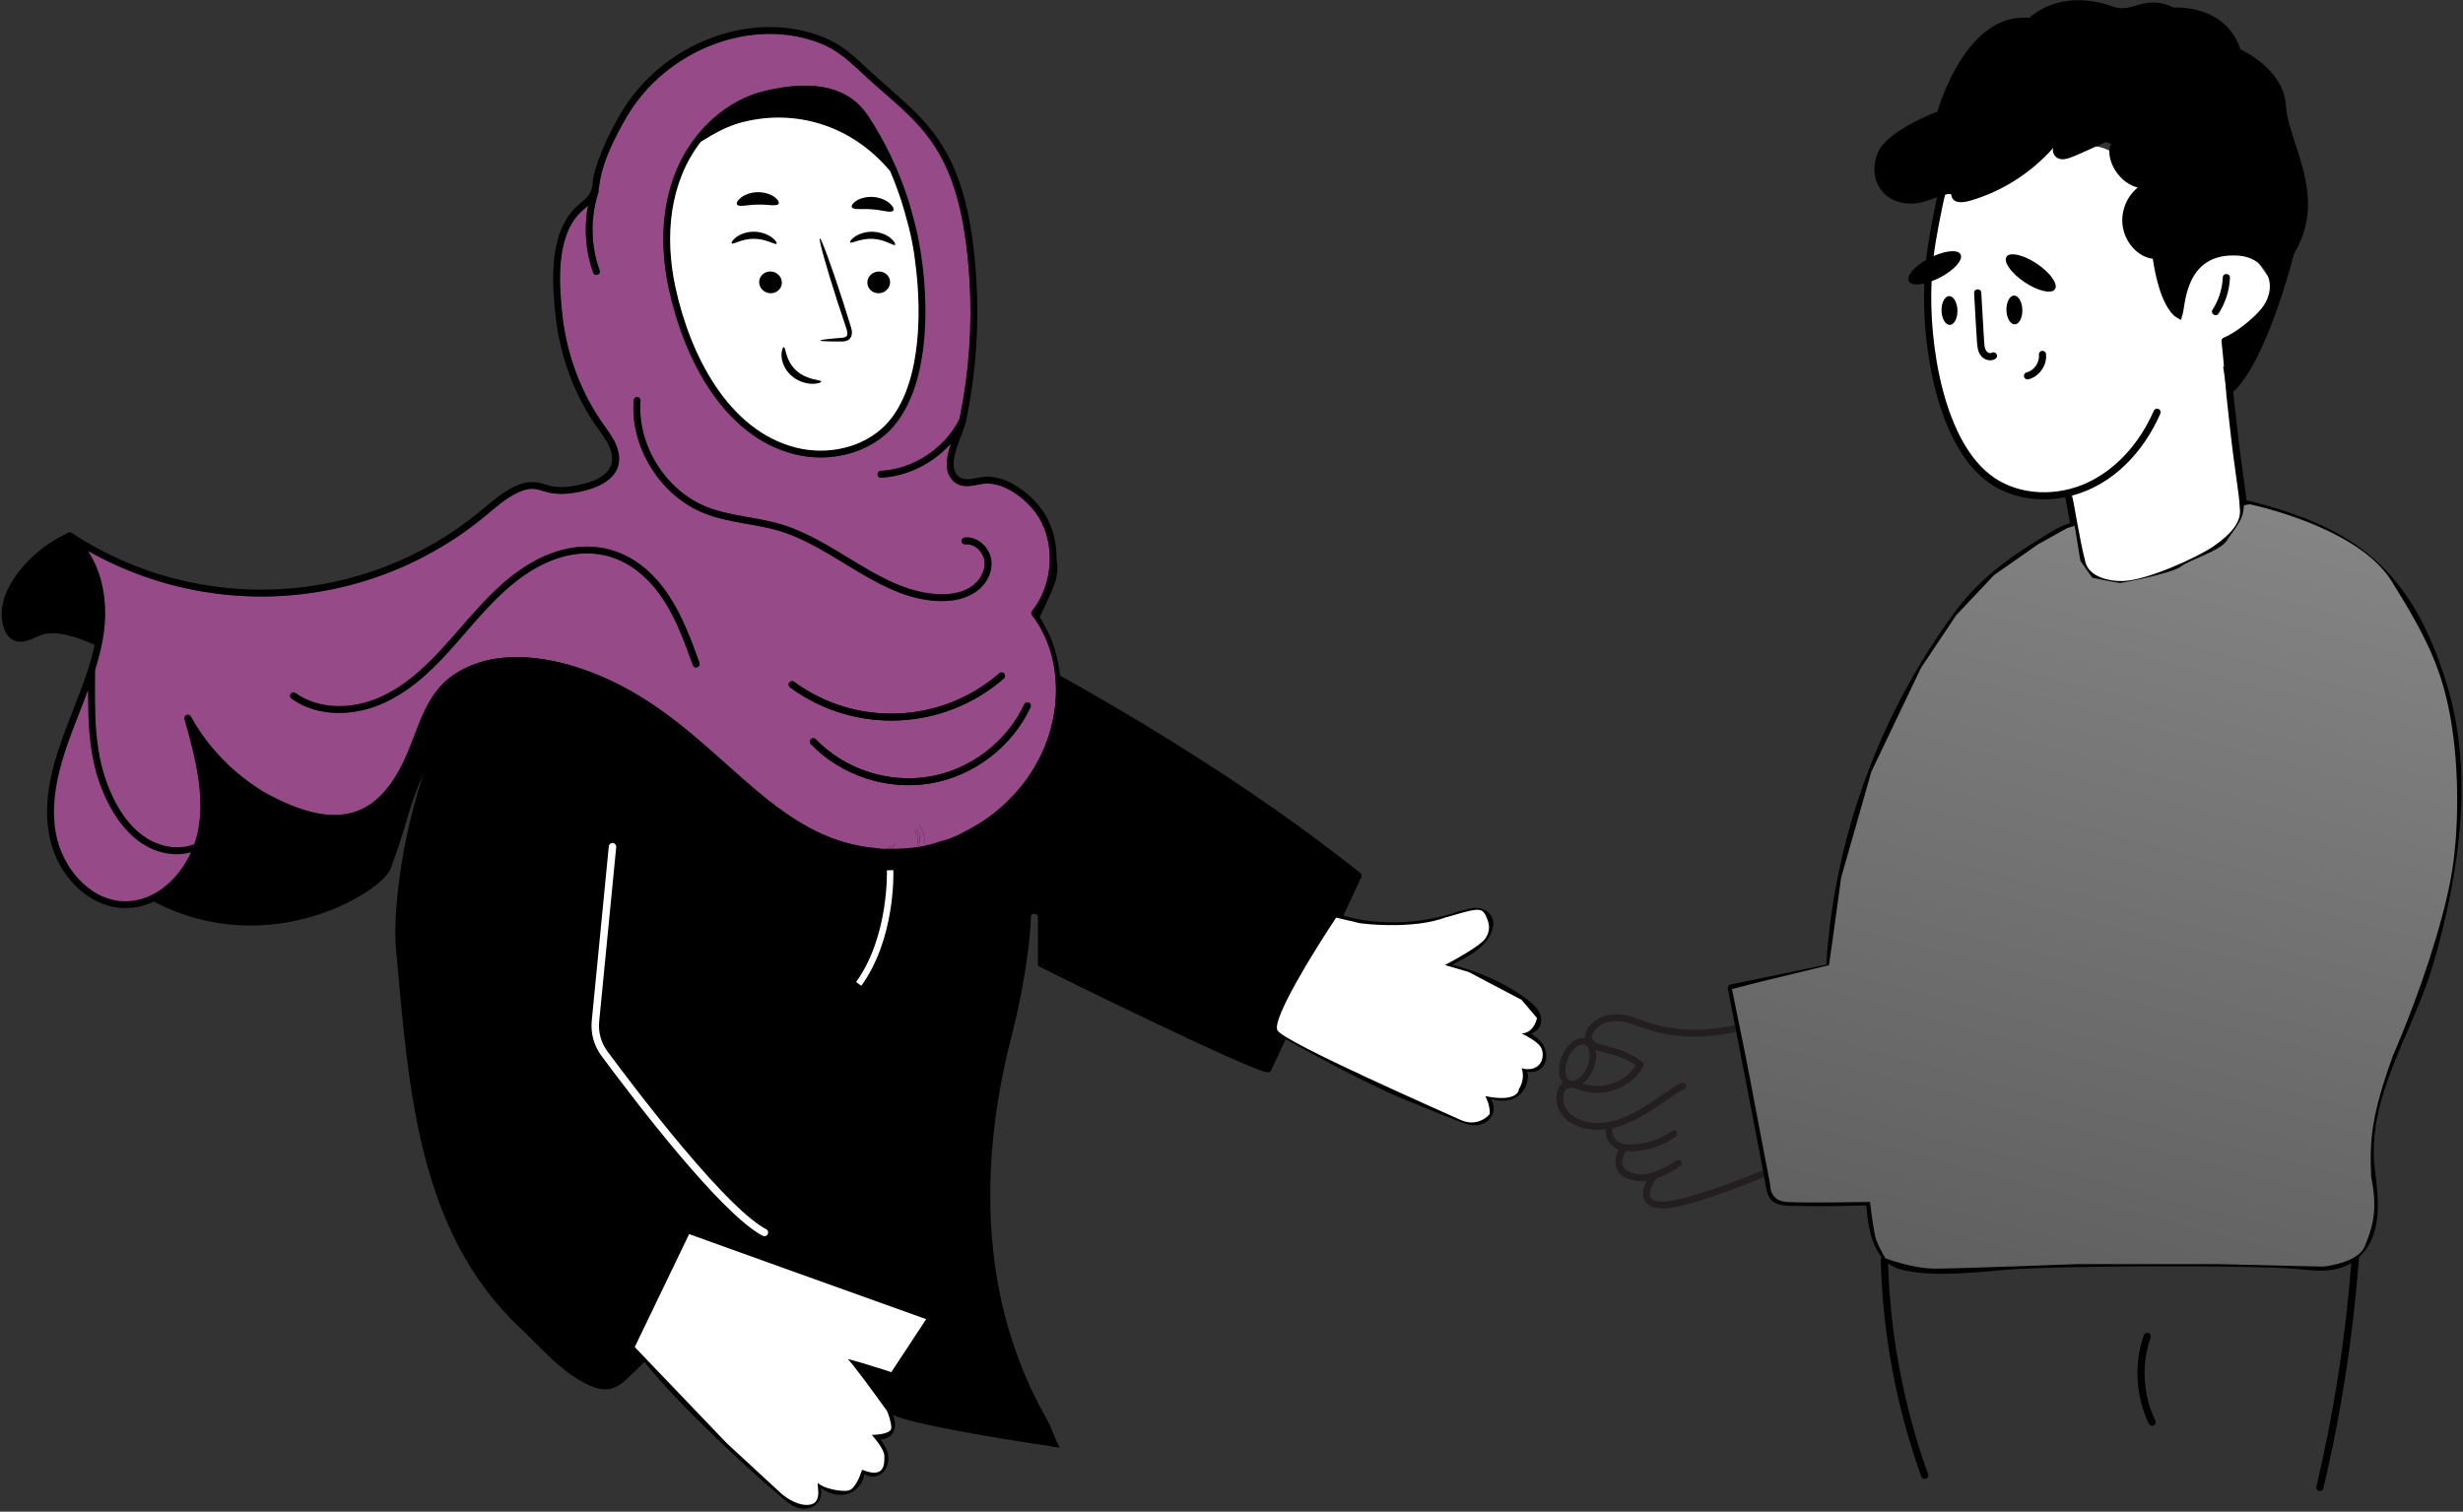 <svg width="707" height="434" viewBox="0 0 707 434" fill="none" xmlns="http://www.w3.org/2000/svg">
<rect x="0" y="0" width="707" height="434" fill="#333333" stroke="none"/>
<path d="M390.749 251.872C390.949 251.442 390.83 250.931 390.46 250.635C342.348 212.254 286.862 184.837 281.612 181.629C264.942 171.425 239.666 172.01 238.12 173.425C239.373 170.054 239.154 166.45 239.577 163.161L237.253 166.202C237.094 168.632 236.946 170.928 236.105 172.999C227.212 194.967 193.547 188.889 188.148 171.143L184.614 164.672C184.28 164.517 183.895 164.376 183.369 164.42C121.366 169.776 112.114 255.117 113.611 271.714C117.268 312.018 119.702 353.684 149.614 381.553C155.891 387.483 160.552 393.254 167.714 397.013C176.088 401.429 178.155 397.554 184.988 391.002C195.344 404.114 217.249 423.856 220.806 426.827C225.241 430.524 227.394 433.165 230.755 433.165C234.223 433.165 236.305 430.39 235.594 427.197C242.289 431.931 247.85 427.309 248.028 423.223C249.251 423.856 250.544 424.145 251.867 423.712C254.368 422.904 255.39 419.856 254.898 417.482C254.542 415.852 253.63 414.47 252.686 413.278C256.046 413.226 258.032 410.037 256.269 406.177C256.269 406.177 259.118 408.892 304.262 415.63C302.847 413.504 302.169 410.422 300.438 407.377C278.326 368.507 282.924 326.174 290.523 296.798C294.243 282.415 295.911 268.155 295.896 263.351C295.892 261.965 297.945 261.999 297.945 263.351V277.293C298.545 277.719 359.666 307.88 363.957 307.88C364.364 307.88 364.724 307.643 364.887 307.288L390.749 251.872ZM250.033 410.233C243.945 403.74 236.401 398.536 229.673 392.987C229.673 392.984 229.669 392.984 229.665 392.984C229.661 392.98 229.661 392.98 229.661 392.976L229.069 392.487C228.02 391.635 226.716 393.228 227.779 394.084C232.981 398.506 251.548 411.774 252.893 417.915C253.197 419.382 252.593 421.323 251.237 421.764C249.822 422.23 248.247 421.078 246.872 419.875C239.391 413.496 225.041 401.373 221.714 397.614C220.799 396.599 219.279 397.973 220.184 398.984C223.937 403.155 238.754 415.619 240.803 417.36C240.803 417.36 240.803 417.36 240.803 417.356C242.63 418.941 243.534 419.726 244.842 420.838C247.687 423.212 244.564 427.094 241.581 427.179C237.806 427.346 234.834 424.079 231.992 420.956L231.981 420.964C228.557 416.867 220.976 411.133 214.148 404.096C213.199 403.118 211.725 404.551 212.673 405.525C219.087 412.133 225.927 417.371 230.151 421.986L230.214 421.927C230.243 422.001 230.291 422.064 230.332 422.13L230.31 422.164L230.436 422.301C231.503 423.553 233.152 426.253 233.533 427.375C233.848 428.36 233.726 429.775 232.703 430.549C231.74 431.264 230.34 431.231 229.361 430.875C228.157 430.457 227.135 429.553 226.234 428.757C198.767 404.381 198.404 403.425 186.322 389.402C192.257 382.935 208.812 364.896 209.82 363.807C209.976 364.192 210.176 364.352 211.877 365.507C228.876 377.26 245.423 374.73 248.721 375.864C251.163 376.69 251.956 378.868 249.329 381.275C245.564 384.672 239.906 384.538 234.56 385.568C233.633 385.746 233.415 386.983 234.234 387.461C242.489 392.283 248.762 398.117 253.412 405.292C254.001 406.196 254.594 407.162 254.805 408.185C255.331 410.718 253.145 412.433 250.033 410.233Z" fill="black"/>
<path d="M219.427 354.925C219.261 354.925 219.087 354.884 218.927 354.803C207.048 348.543 182.605 316.585 172.646 303.136C170.497 300.235 169.507 296.661 169.859 293.068L174.754 242.983C174.813 242.394 175.339 241.964 175.925 242.019C176.514 242.079 176.944 242.601 176.888 243.19L171.993 293.276C171.693 296.335 172.538 299.383 174.368 301.858C178.67 307.666 187.214 318.992 196.129 329.586C206.941 342.435 214.948 350.28 219.928 352.906C220.45 353.18 220.65 353.829 220.376 354.355C220.187 354.714 219.813 354.925 219.427 354.925Z" fill="white"/>
<path d="M253.249 243.626C253.301 243.63 253.357 243.63 253.413 243.634C253.413 243.634 253.413 243.638 253.409 243.638C253.357 243.634 253.301 243.63 253.249 243.626Z" fill="white"/>
<path d="M276.177 239.123C275.576 239.405 274.969 239.675 274.357 239.934C273.594 240.256 272.816 240.56 272.031 240.842C271.334 241.094 270.626 241.331 269.911 241.553C271.449 240.945 273.653 240.09 276.177 239.123Z" fill="white"/>
<path d="M272.031 240.841C271.334 241.093 270.626 241.33 269.911 241.552C270.626 241.33 271.33 241.093 272.031 240.841Z" fill="black"/>
<path d="M276.177 239.123C275.576 239.405 274.969 239.675 274.357 239.934C274.972 239.675 275.58 239.405 276.177 239.123Z" fill="black"/>
<path d="M253.41 243.638C253.354 243.634 253.301 243.63 253.245 243.626H253.249C253.301 243.63 253.357 243.634 253.41 243.638Z" fill="black"/>
<path d="M259.963 238.6C261.438 237.467 262.972 237.926 263.331 240.415C263.461 241.345 263.394 242.286 263.205 243.219C260.508 243.593 257.881 243.69 255.869 243.69C257.899 241.16 259.192 239.189 259.963 238.6Z" fill="#964B88"/>
<path d="M276.177 239.122C279.367 237.622 282.346 235.789 285.081 233.663C285.295 233.496 285.514 233.326 285.725 233.155C288.23 231.136 290.531 228.873 292.598 226.388C306.011 210.346 305.907 189.122 296.237 176.636C295.959 176.276 295.963 175.776 296.244 175.421C301.861 168.361 302.906 157.96 299.023 150.019C298.101 148.13 296.648 146.189 294.892 144.463C293.547 143.144 292.024 141.951 290.42 141.003C290.205 140.877 289.986 140.751 289.768 140.633C289.182 140.314 288.586 140.033 287.985 139.788C287.645 139.651 287.304 139.525 286.963 139.414C286.685 139.322 286.403 139.24 286.125 139.17C286.029 139.144 285.933 139.122 285.836 139.099C285.518 139.025 285.199 138.962 284.88 138.918C284.454 138.855 284.032 138.814 283.613 138.803C283.421 138.799 283.228 138.799 283.035 138.807C282.402 138.833 281.687 138.962 280.927 139.107C280.757 139.14 280.582 139.173 280.408 139.207C280.367 139.214 280.327 139.222 280.286 139.229C279.997 139.285 279.704 139.336 279.408 139.381C279.048 139.436 278.682 139.485 278.318 139.518C276.407 139.677 274.472 139.366 273.013 137.381C270.978 134.625 271.775 130.839 272.976 127.324C272.657 127.68 272.331 128.028 271.997 128.365C271.26 129.113 270.475 129.817 269.659 130.488C264.928 134.362 259.007 136.821 252.934 137.144C252.916 137.144 252.901 137.144 252.882 137.144C252.564 137.144 252.323 137.025 252.16 136.847C251.671 136.31 251.882 135.229 252.83 135.177C262.231 134.68 271.253 128.699 275.417 120.257C278.133 107.245 279.104 93.851 278.296 80.439C275.858 40.462 262.853 35.447 247.343 20.875C246.261 19.864 245.198 18.867 244.105 17.915C244.045 17.864 243.982 17.812 243.923 17.76C243.33 17.249 242.73 16.752 242.111 16.275C240.181 14.786 238.087 13.471 235.594 12.478C215.741 4.551 191.068 14.393 179.882 33.546C171.92 47.203 172.253 52.637 171.783 54.578C171.838 54.763 171.857 54.959 171.79 55.156C169.408 62.434 169.523 70.409 172.113 77.617C172.527 78.761 170.923 79.424 170.36 78.491C170.323 78.428 170.29 78.361 170.264 78.283C168.052 72.127 167.577 65.442 168.796 59.041C168.063 59.693 167.299 60.3 166.629 60.952C159.155 68.223 160.652 82.891 161.371 89.94C162.42 100.1 165.669 109.63 170.508 117.705C170.768 118.138 171.034 118.568 171.305 118.994C171.683 119.59 172.068 120.179 172.465 120.757C172.672 121.061 172.872 121.365 173.083 121.661C174.536 123.687 175.966 125.595 176.844 127.735C177.026 128.184 177.196 128.639 177.326 129.113C179.408 136.562 172.742 140.148 165.143 141.422C163.568 141.681 162.246 141.785 161.112 141.785C160.875 141.785 160.645 141.781 160.419 141.77C160.026 141.755 159.659 141.729 159.311 141.692C159.27 141.688 159.23 141.685 159.189 141.677C154.776 141.174 153.705 139.11 148.773 141.348C145.413 142.866 142.352 145.57 139.192 148.215C120.755 163.431 97.842 171.324 74.677 171.254C74.032 171.25 73.384 171.243 72.739 171.228C71.538 171.202 70.334 171.154 69.13 171.083C69.056 171.08 68.982 171.076 68.908 171.069C67.752 170.998 66.596 170.909 65.443 170.798C65.321 170.787 65.203 170.776 65.08 170.761C63.972 170.654 62.868 170.524 61.76 170.38C61.594 170.357 61.423 170.335 61.257 170.313C60.2 170.169 59.145 170.006 58.089 169.828C46.773 167.905 35.639 164.027 25.183 158.116C29.262 164.209 30.97 172.469 29.822 181.388C29.329 185.14 28.402 188.807 27.272 192.404C27.198 204.871 26.831 216.454 31.83 227.644C33.701 231.833 35.854 235.137 38.366 237.656C39.203 238.496 40.078 239.248 40.996 239.919C42.549 241.052 44.239 241.9 45.961 242.467C46.436 242.623 46.91 242.756 47.388 242.867C47.888 242.982 48.388 243.074 48.889 243.145C49.552 243.234 50.208 243.282 50.86 243.282C52.371 243.282 53.846 243.045 55.213 242.556C55.298 242.523 55.387 242.508 55.473 242.504C55.558 242.5 55.647 242.511 55.732 242.53C59.804 231.248 56.188 217.846 52.975 206.442C52.742 205.616 53.531 205.053 54.187 205.223C54.22 205.231 54.254 205.245 54.287 205.257C54.372 205.29 54.457 205.334 54.532 205.397C54.628 205.475 54.713 205.579 54.783 205.705C58.044 211.676 62.498 217.091 67.766 221.61C70.245 223.736 72.906 225.666 75.71 227.358C97.942 239.8 109.613 234.126 117.335 215.228C120.61 207.257 122.715 198.578 130.681 193.404C137.873 188.707 146.891 187.933 155.65 189.233C155.773 189.252 155.891 189.27 156.013 189.289C156.677 189.392 157.336 189.507 157.996 189.629C158.151 189.659 158.303 189.689 158.459 189.718C159.47 189.918 160.478 190.148 161.475 190.396C162.071 190.544 162.668 190.704 163.257 190.87C163.802 191.022 164.343 191.181 164.88 191.348C165.754 191.618 166.621 191.9 167.474 192.2C168.9 192.696 170.29 193.226 171.649 193.785C172.294 194.052 172.935 194.322 173.565 194.604C175.195 195.322 176.781 196.085 178.322 196.886C193.773 204.908 205.015 216.706 216.527 226.455C217.175 227.003 217.824 227.547 218.476 228.081C221.41 230.492 224.378 232.748 227.453 234.755C227.972 235.092 228.495 235.426 229.021 235.748C236.172 240.159 243.953 243.171 253.253 243.626C253.305 243.63 253.36 243.63 253.416 243.634C256.754 239.756 257.102 238.315 258.77 237.037C259.941 236.141 261.226 235.859 262.353 236.163C262.408 236.178 262.464 236.196 262.52 236.211C262.634 236.248 262.746 236.292 262.857 236.341C264.531 237.093 265.695 239.267 265.254 242.756C266.847 242.43 268.4 242.019 269.919 241.548C271.868 240.9 273.457 240.389 276.177 239.122ZM192.061 171.091C195.97 177.036 198.401 183.773 200.75 190.289C201.191 191.511 199.338 192.193 198.897 190.959C196.585 184.548 194.196 177.921 190.416 172.172C180.112 156.497 164.572 155.323 150.285 165.309C135.442 175.676 127.435 193.789 110.432 201.716C101.854 205.712 91.146 206.012 83.658 200.553C83.217 200.23 83.121 199.619 83.443 199.178C83.766 198.738 84.381 198.641 84.818 198.963C91.183 203.605 100.913 203.986 109.602 199.934C125.872 192.348 134.301 174.073 149.159 163.698C164.535 152.952 181.29 154.704 192.061 171.091ZM235.564 131.336C233.015 131.336 230.432 131.021 227.902 130.373C207.716 125.22 196.326 103.052 191.965 82.843C190.09 74.142 188.964 61.145 194.266 48.622C199.075 37.261 208.776 28.627 219.58 26.087C234.089 22.675 243.812 25.079 249.299 33.431C254.338 41.099 258.259 49.555 261.008 58.393C264.965 71.401 268.029 110.901 255.383 123.587C250.4 128.584 243.115 131.336 235.564 131.336ZM270.452 172.576C253.116 172.576 239.903 157.334 223.789 152.456C216.797 150.341 209.294 150.163 202.314 147.433C189.62 142.466 180.838 128.48 181.891 114.894C181.935 114.349 182.439 113.945 182.947 113.986C183.487 114.031 183.895 114.501 183.854 115.042C182.865 127.798 191.109 140.937 203.029 145.6C209.694 148.208 217.357 148.448 224.36 150.571C240.496 155.46 253.242 170.032 269.611 170.591C273.261 170.713 276.247 170.046 278.545 168.598C281.212 166.916 282.846 163.979 282.613 161.29C282.372 158.571 279.838 155.99 277.092 156.282C276.559 156.342 276.062 155.953 276.003 155.415C275.943 154.875 276.329 154.386 276.87 154.327C280.686 153.878 284.232 157.301 284.569 161.116C285.055 166.568 280.253 172.576 270.452 172.576ZM288.156 194.778C271.045 209.69 245.55 211.127 226.768 197.337C226.331 197.015 226.238 196.4 226.557 195.96C226.879 195.522 227.491 195.43 227.931 195.748C245.672 208.779 270.197 207.816 286.855 193.289C287.267 192.937 287.885 192.978 288.245 193.385C288.608 193.796 288.563 194.419 288.156 194.778ZM267.058 224.914C254.82 226.977 241.611 222.799 232.733 213.617C232.355 213.228 232.367 212.602 232.756 212.224C233.145 211.846 233.771 211.857 234.149 212.246C242.46 220.839 254.942 224.951 266.732 222.973C278.522 220.991 288.982 213.028 294.021 202.193C294.251 201.697 294.836 201.49 295.329 201.716C295.822 201.945 296.037 202.53 295.807 203.023C290.494 214.439 279.478 222.828 267.058 224.914Z" fill="#964B88"/>
<path d="M192.061 171.091C195.97 177.036 198.401 183.774 200.75 190.289C201.191 191.512 199.338 192.193 198.897 190.96C196.585 184.548 194.195 177.922 190.416 172.173C180.112 156.498 164.572 155.324 150.285 165.31C135.442 175.677 127.435 193.79 110.432 201.716C101.854 205.713 91.146 206.013 83.658 200.553C83.217 200.231 83.121 199.62 83.443 199.179C83.765 198.738 84.38 198.642 84.818 198.964C91.183 203.605 100.913 203.987 109.602 199.935C125.871 192.349 134.301 174.073 149.159 163.698C164.535 152.953 181.29 154.705 192.061 171.091Z" fill="black"/>
<path d="M226.771 197.338C226.334 197.015 226.241 196.401 226.56 195.96C226.882 195.523 227.494 195.43 227.934 195.749C245.675 208.779 270.2 207.816 286.858 193.289C287.27 192.937 287.888 192.978 288.248 193.385C288.603 193.797 288.559 194.419 288.151 194.774C271.045 209.691 245.549 211.128 226.771 197.338Z" fill="black"/>
<path d="M267.058 224.914C254.819 226.977 241.61 222.799 232.733 213.617C232.355 213.228 232.366 212.602 232.755 212.224C233.144 211.846 233.77 211.857 234.148 212.246C242.459 220.839 254.942 224.951 266.732 222.973C278.522 220.991 288.981 213.028 294.02 202.193C294.25 201.697 294.836 201.49 295.328 201.716C295.821 201.945 296.036 202.53 295.806 203.023C290.493 214.439 279.478 222.828 267.058 224.914Z" fill="black"/>
<path d="M270.452 172.577C253.115 172.577 239.902 157.335 223.789 152.457C216.797 150.342 209.294 150.164 202.313 147.434C189.619 142.467 180.838 128.481 181.89 114.895C181.935 114.35 182.438 113.946 182.946 113.987C183.487 114.032 183.895 114.502 183.854 115.043C182.865 127.799 191.109 140.938 203.028 145.601C209.694 148.209 217.356 148.449 224.359 150.572C240.495 155.461 253.241 170.033 269.611 170.592C273.26 170.714 276.247 170.047 278.544 168.599C281.212 166.917 282.846 163.98 282.612 161.291C282.372 158.572 279.837 155.991 277.092 156.283C276.558 156.343 276.062 155.954 276.002 155.417C275.943 154.876 276.328 154.387 276.869 154.328C280.686 153.879 284.232 157.302 284.569 161.117C285.054 166.569 280.252 172.577 270.452 172.577Z" fill="black"/>
<path d="M263.883 69.975C263.846 69.842 263.812 69.701 263.79 69.553C263.108 65.415 261.348 59.545 260.715 57.485C260.689 57.407 260.667 57.333 260.648 57.267C260.63 57.204 260.611 57.141 260.589 57.081C257.866 48.718 254.09 40.717 249.299 33.431C243.812 25.079 234.089 22.675 219.583 26.086C208.779 28.631 199.079 37.265 194.269 48.625C188.967 61.145 190.09 74.146 191.969 82.847C196.326 103.052 207.719 125.22 227.902 130.376C230.436 131.021 233.015 131.336 235.564 131.336C243.119 131.336 250.403 128.584 255.387 123.587C266.847 112.086 267.069 87.44 263.883 69.975ZM253.986 122.198C247.806 128.398 237.761 130.858 228.387 128.469C209.05 123.528 198.093 101.93 193.888 82.428C190.746 67.868 192.172 52.37 201.161 40.717C205.011 38.339 208.675 36.176 213.396 35.006C228.228 31.328 244.271 35.746 255.494 49.114C256.713 51.937 257.799 54.818 258.751 57.745C254.942 56.882 253.931 62.771 258.273 64.041C259.111 64.286 259.918 64.453 260.7 64.582C264.88 81.358 266.228 109.927 253.986 122.198Z" fill="black"/>
<path d="M112.129 249.405C112.633 247.976 113.151 246.546 113.67 245.12C116.316 237.871 117.879 230.082 121.192 223.096C122.544 220.24 124.304 217.547 126.609 215.384C131.592 210.706 138.74 210.036 145.205 209.08C153.612 207.832 162.29 207.684 170.656 209.317C179.878 211.117 188.604 215.288 195.059 222.222C216.067 244.798 252.208 243.572 252.208 243.572C252.208 243.572 252.586 243.601 253.249 243.635C243.949 243.179 236.168 240.168 229.021 235.756C228.494 235.434 227.972 235.101 227.453 234.763C224.378 232.756 221.41 230.5 218.476 228.089C217.823 227.555 217.175 227.011 216.527 226.463C205.015 216.718 193.769 204.917 178.322 196.894C176.781 196.094 175.195 195.331 173.565 194.612C172.931 194.334 172.294 194.06 171.649 193.794C170.289 193.234 168.9 192.701 167.473 192.208C166.621 191.908 165.758 191.627 164.88 191.356C164.343 191.19 163.802 191.034 163.257 190.878C162.668 190.712 162.071 190.556 161.475 190.404C160.478 190.156 159.474 189.927 158.459 189.727C158.303 189.697 158.151 189.667 157.996 189.638C157.336 189.512 156.676 189.397 156.013 189.297C155.891 189.278 155.772 189.26 155.65 189.241C146.891 187.941 137.873 188.719 130.681 193.412C122.715 198.586 120.61 207.265 117.335 215.236C109.613 234.134 97.938 239.808 75.707 227.367C72.902 225.674 70.245 223.744 67.763 221.618C62.494 217.099 58.04 211.684 54.78 205.713C54.709 205.587 54.624 205.483 54.528 205.406C54.45 205.343 54.368 205.298 54.283 205.265C54.25 205.254 54.216 205.239 54.183 205.231C53.527 205.061 52.738 205.62 52.971 206.45C56.184 217.855 59.8 231.256 55.728 242.538C55.643 242.52 55.558 242.512 55.469 242.512C55.384 242.516 55.295 242.531 55.209 242.564C53.842 243.053 52.367 243.294 50.856 243.29C50.204 243.29 49.544 243.242 48.885 243.153C48.384 243.086 47.884 242.994 47.384 242.875C46.906 242.764 46.432 242.631 45.958 242.475C44.235 241.909 42.545 241.06 40.993 239.927C40.074 239.256 39.199 238.505 38.362 237.664C35.853 235.145 33.697 231.841 31.826 227.652C26.828 216.458 27.194 204.876 27.268 192.412C28.402 188.812 29.325 185.145 29.818 181.396C30.97 172.473 29.258 164.213 25.179 158.124C35.635 164.039 46.769 167.917 58.085 169.836C59.141 170.014 60.193 170.177 61.253 170.321C61.419 170.343 61.59 170.366 61.757 170.388C62.861 170.532 63.968 170.662 65.076 170.769C65.199 170.781 65.317 170.792 65.439 170.806C66.596 170.918 67.748 171.006 68.904 171.077C68.978 171.081 69.052 171.084 69.126 171.092C70.33 171.162 71.531 171.21 72.735 171.236C73.38 171.251 74.028 171.258 74.673 171.262C97.841 171.332 120.751 163.439 139.188 148.223C142.352 145.575 145.409 142.871 148.77 141.356C153.705 139.119 154.776 141.182 159.189 141.686C159.229 141.689 159.27 141.693 159.311 141.7C159.659 141.737 160.026 141.763 160.419 141.778C160.641 141.786 160.871 141.793 161.112 141.793C162.245 141.793 163.568 141.689 165.143 141.43C172.742 140.156 179.408 136.57 177.326 129.122C177.196 128.647 177.029 128.196 176.844 127.747C175.966 125.606 174.536 123.699 173.083 121.673C172.872 121.377 172.668 121.069 172.464 120.765C172.068 120.188 171.683 119.599 171.305 119.002C171.034 118.576 170.771 118.147 170.508 117.713C165.669 109.639 162.42 100.108 161.371 89.948C160.652 82.899 159.155 68.231 166.629 60.961C167.299 60.309 168.063 59.701 168.796 59.049C167.577 65.45 168.048 72.135 170.263 78.291C170.289 78.369 170.323 78.436 170.36 78.499C170.923 79.432 172.527 78.773 172.112 77.625C169.526 70.417 169.411 62.442 171.79 55.164C171.853 54.967 171.838 54.771 171.783 54.586C172.253 52.645 171.92 47.208 179.882 33.555C191.072 14.405 215.741 4.563 235.594 12.486C238.087 13.479 240.184 14.79 242.111 16.283C242.73 16.761 243.334 17.257 243.923 17.768C243.982 17.82 244.045 17.872 244.104 17.924C245.198 18.872 246.261 19.868 247.343 20.883C262.853 35.455 275.862 40.47 278.296 80.447C279.1 93.856 278.129 107.253 275.417 120.265C271.256 128.707 262.234 134.685 252.83 135.185C251.882 135.237 251.671 136.318 252.16 136.856C252.323 137.033 252.563 137.152 252.882 137.152C252.901 137.152 252.915 137.152 252.934 137.152C259.007 136.83 264.928 134.374 269.659 130.496C270.474 129.829 271.256 129.122 271.997 128.373C272.331 128.033 272.661 127.688 272.975 127.333C271.775 130.848 270.978 134.633 273.012 137.389C274.472 139.374 276.406 139.685 278.318 139.526C278.685 139.497 279.048 139.448 279.408 139.389C279.704 139.341 279.997 139.289 280.286 139.237C280.327 139.23 280.367 139.222 280.408 139.215C280.582 139.182 280.756 139.148 280.927 139.115C281.686 138.971 282.401 138.837 283.035 138.815C283.228 138.808 283.42 138.808 283.613 138.811C284.032 138.822 284.454 138.863 284.88 138.926C285.199 138.974 285.518 139.034 285.836 139.108C285.933 139.13 286.029 139.156 286.125 139.178C286.403 139.248 286.685 139.334 286.963 139.422C287.303 139.534 287.644 139.659 287.985 139.797C288.585 140.041 289.178 140.323 289.767 140.641C289.986 140.76 290.201 140.882 290.42 141.011C292.02 141.96 293.547 143.152 294.892 144.471C296.652 146.197 298.104 148.138 299.023 150.027C302.906 157.972 301.861 168.369 296.244 175.429C295.963 175.781 295.959 176.285 296.237 176.644C305.904 189.13 306.011 210.358 292.598 226.396C290.531 228.882 288.23 231.145 285.725 233.163C285.51 233.334 285.295 233.504 285.08 233.671C282.346 235.797 279.367 237.63 276.177 239.131C285.532 235.545 299.234 230.404 299.234 230.404C304.451 214.473 307.097 196.327 301.557 183.041C300.705 181 298.46 177.148 298.46 177.148C298.46 177.148 300.913 172.203 302.55 168.08C303.48 165.743 303.732 163.191 303.288 160.717C303.354 156.65 302.506 152.661 300.794 149.16C297.786 143.001 289.849 136.567 282.965 136.841C279.893 136.967 276.51 138.815 274.602 136.218C271.879 132.533 276.247 125.425 277.273 120.954C277.37 120.754 277.488 120.61 277.429 120.213C280.112 107.172 281.071 93.756 280.264 80.329C277.803 39.918 264.602 34.358 248.692 19.45C245.009 15.994 241.526 12.734 236.324 10.664C215.53 2.359 189.838 12.616 178.181 32.569C174.558 38.781 171.994 44.581 170.564 49.812C170.023 51.819 170.267 53.997 169.282 55.59C168.337 57.101 166.706 58.145 165.254 59.557C157.099 67.491 158.662 82.799 159.411 90.156C160.7 102.59 165.143 113.891 171.475 122.814C173.087 125.062 174.762 127.229 175.425 129.655C177.144 135.811 171.123 138.441 164.817 139.5C161.467 140.048 159.029 139.937 156.654 139.126C153.497 138.045 151.056 138.17 147.958 139.574C144.32 141.215 141.211 143.975 137.932 146.716C104.478 174.322 56.729 176.863 20.503 152.968C20.066 152.683 19.48 152.783 19.169 153.205C10.476 157.039 0.446 166.988 0.476 176.392C0.487 179.533 1.617 183.259 4.648 184.093C6.971 184.73 9.302 183.356 11.529 182.441C16.005 180.6 22.492 183.063 27.165 185.141C23.36 203.176 10.432 220.829 14.197 240.116C17.042 254.502 30.792 265.192 44.146 258.854C77.715 276.319 109.887 255.75 112.129 249.405Z" fill="black"/>
<path d="M258.766 237.037C259.937 236.141 261.222 235.859 262.349 236.163C262.404 236.178 262.46 236.196 262.516 236.211C262.63 236.248 262.742 236.293 262.853 236.341C264.527 237.093 265.691 239.267 265.25 242.756C266.843 242.43 268.396 242.019 269.915 241.549C269.889 241.56 269.863 241.567 269.841 241.578C267.94 242.334 265.802 242.823 263.69 243.141C264.127 241.634 264.264 239.912 263.423 238.497C261.452 235.182 259.396 238.497 259.396 238.497C259.396 238.497 257.476 240.904 254.89 243.675C254.316 243.664 253.823 243.649 253.416 243.63C256.747 239.756 257.099 238.315 258.766 237.037Z" fill="#964B88"/>
<path d="M263.42 238.5C264.264 239.919 264.124 241.637 263.686 243.145C263.527 243.167 263.368 243.193 263.205 243.215C263.394 242.282 263.457 241.345 263.331 240.411C262.971 237.922 261.441 237.463 259.963 238.596C259.192 239.185 257.899 241.156 255.872 243.682C255.524 243.682 255.198 243.678 254.89 243.675C257.473 240.904 259.396 238.497 259.396 238.497C259.396 238.497 261.445 235.185 263.42 238.5Z" fill="#964B88"/>
<path d="M170.508 117.706C170.767 118.139 171.034 118.569 171.304 118.995C171.034 118.569 170.767 118.143 170.508 117.706Z" fill="black"/>
<path d="M159.312 141.696C159.271 141.692 159.23 141.689 159.188 141.681C159.23 141.685 159.271 141.692 159.312 141.696Z" fill="black"/>
<path d="M292.602 226.388C306.015 210.346 305.911 189.122 296.24 176.636C295.962 176.277 295.966 175.777 296.248 175.421C301.865 168.361 302.91 157.96 299.026 150.019C298.104 148.13 296.651 146.189 294.895 144.463C296.655 146.189 298.108 148.13 299.026 150.019C302.91 157.964 301.865 168.361 296.248 175.421C295.966 175.773 295.962 176.277 296.24 176.636C305.907 189.122 306.015 210.346 292.602 226.388Z" fill="black"/>
<path d="M69.127 171.088C69.053 171.084 68.979 171.08 68.904 171.073C68.982 171.08 69.057 171.084 69.127 171.088Z" fill="black"/>
<path d="M290.424 141C290.209 140.874 289.99 140.748 289.771 140.63C289.99 140.748 290.205 140.874 290.424 141Z" fill="black"/>
<path d="M287.988 139.785C287.648 139.648 287.307 139.522 286.966 139.411C287.31 139.522 287.651 139.648 287.988 139.785Z" fill="black"/>
<path d="M286.129 139.167C286.033 139.141 285.936 139.119 285.839 139.096C285.936 139.115 286.033 139.141 286.129 139.167Z" fill="black"/>
<path d="M280.293 139.226C280.004 139.281 279.711 139.333 279.415 139.377C279.711 139.333 280.004 139.277 280.293 139.226Z" fill="black"/>
<path d="M258.766 237.037C259.937 236.141 261.223 235.859 262.349 236.163C261.223 235.863 259.933 236.141 258.766 237.037C257.099 238.315 256.75 239.756 253.412 243.634C256.747 239.756 257.099 238.315 258.766 237.037Z" fill="white"/>
<path d="M72.735 171.236C73.38 171.251 74.028 171.258 74.673 171.262C74.028 171.258 73.38 171.247 72.735 171.236Z" fill="black"/>
<path d="M55.472 242.512C55.387 242.516 55.298 242.531 55.213 242.564C53.846 243.053 52.371 243.294 50.859 243.29C52.371 243.29 53.846 243.053 55.213 242.564C55.298 242.527 55.387 242.512 55.472 242.512Z" fill="black"/>
<path d="M45.958 242.475C44.235 241.908 42.545 241.06 40.992 239.926C42.545 241.056 44.235 241.908 45.958 242.475Z" fill="black"/>
<path d="M253.245 243.627C243.945 243.171 236.164 240.16 229.017 235.749C236.168 240.16 243.949 243.171 253.245 243.627Z" fill="black"/>
<path d="M117.338 215.232C120.614 207.261 122.718 198.582 130.684 193.408C137.876 188.711 146.895 187.937 155.654 189.237C146.895 187.937 137.876 188.715 130.684 193.408C122.718 198.582 120.614 207.264 117.338 215.232C109.617 234.13 97.942 239.804 75.714 227.362C72.909 225.67 70.252 223.74 67.77 221.614C70.249 223.74 72.909 225.67 75.714 227.362C97.942 239.808 109.617 234.133 117.338 215.232Z" fill="black"/>
<path d="M176.844 127.74C175.966 125.599 174.536 123.691 173.083 121.665C172.872 121.369 172.668 121.062 172.464 120.758C172.672 121.062 172.872 121.365 173.083 121.662C174.536 123.691 175.966 125.599 176.844 127.74Z" fill="black"/>
<path d="M65.439 170.806C65.317 170.795 65.198 170.784 65.076 170.769C65.198 170.784 65.321 170.795 65.439 170.806Z" fill="black"/>
<path d="M265.246 242.76C266.839 242.434 268.392 242.023 269.911 241.553C268.392 242.023 266.839 242.431 265.246 242.76Z" fill="black"/>
<path d="M262.85 236.345C262.738 236.297 262.627 236.252 262.512 236.215C262.627 236.252 262.742 236.293 262.85 236.345Z" fill="black"/>
<path d="M269.667 130.484C270.482 129.817 271.263 129.11 272.004 128.362C271.263 129.11 270.478 129.817 269.667 130.484Z" fill="black"/>
<path d="M171.645 193.789C172.29 194.056 172.931 194.326 173.561 194.608C172.931 194.326 172.29 194.052 171.645 193.789Z" fill="black"/>
<path d="M25.183 158.12C35.639 164.035 46.773 167.913 58.089 169.832C46.773 167.909 35.639 164.035 25.183 158.12Z" fill="black"/>
<path d="M273.02 137.377C270.986 134.621 271.783 130.836 272.983 127.321C271.779 130.836 270.982 134.621 273.02 137.377C274.48 139.363 276.414 139.674 278.326 139.514C276.41 139.674 274.48 139.363 273.02 137.377Z" fill="black"/>
<path d="M252.834 135.174C262.234 134.678 271.256 128.696 275.421 120.254C278.137 107.242 279.107 93.848 278.3 80.436C275.862 40.459 262.856 35.444 247.346 20.872C246.264 19.861 245.201 18.864 244.108 17.913C245.201 18.861 246.264 19.857 247.346 20.872C262.856 35.444 275.865 40.459 278.3 80.436C279.104 93.845 278.133 107.242 275.421 120.254C271.26 128.696 262.237 134.678 252.834 135.174C251.885 135.226 251.674 136.307 252.163 136.844C251.674 136.304 251.889 135.226 252.834 135.174Z" fill="black"/>
<path d="M61.76 170.387C61.593 170.365 61.423 170.343 61.256 170.321C61.423 170.343 61.59 170.365 61.76 170.387Z" fill="black"/>
<path d="M158.458 189.726C159.47 189.926 160.478 190.156 161.475 190.404C160.478 190.152 159.474 189.926 158.458 189.726Z" fill="black"/>
<path d="M163.257 190.875C163.802 191.026 164.342 191.186 164.88 191.352C164.342 191.186 163.802 191.03 163.257 190.875Z" fill="black"/>
<path d="M168.792 59.045C167.573 65.445 168.044 72.131 170.26 78.287C168.048 72.127 167.573 65.445 168.792 59.045Z" fill="black"/>
<path d="M262.671 75.002C262.367 71.935 261.671 68.535 260.926 65.501C260.852 65.194 260.778 64.886 260.704 64.586C260.7 64.586 260.7 64.586 260.696 64.586C259.944 61.627 259.177 59.112 258.744 57.749C258.747 57.749 258.751 57.749 258.751 57.749C258.703 57.604 258.651 57.46 258.603 57.315C258.466 56.889 258.384 56.652 258.384 56.652H258.377C257.514 54.1 256.558 51.585 255.491 49.118C244.267 35.751 228.224 31.332 213.392 35.01C208.672 36.18 205.007 38.343 201.154 40.721C192.165 52.374 190.738 67.872 193.884 82.436C198.089 101.934 209.042 123.532 228.38 128.477C237.754 130.866 247.799 128.406 253.979 122.206C263.946 112.212 264.909 91.437 262.671 75.002Z" fill="white"/>
<path d="M255.502 81.061C255.476 82.787 253.994 84.188 252.189 84.195C250.388 84.202 248.947 82.81 248.973 81.087C248.999 79.361 250.481 77.957 252.282 77.954C254.086 77.943 255.528 79.335 255.502 81.061Z" fill="black"/>
<path d="M256.906 70.29C256.48 70.694 254.101 68.742 250.588 68.575C247.083 68.357 244.415 70.035 244.056 69.587C243.878 69.386 244.33 68.638 245.49 67.879C246.635 67.12 248.558 66.427 250.744 66.546C252.93 66.668 254.731 67.564 255.746 68.442C256.787 69.32 257.113 70.109 256.906 70.29Z" fill="black"/>
<path d="M235.464 97.763C235.457 97.563 237.657 97.297 241.218 97.019C242.118 96.971 242.978 96.837 243.16 96.23C243.404 95.593 243.078 94.608 242.693 93.544C241.959 91.333 241.188 89.014 240.384 86.585C237.191 76.684 234.923 68.557 235.323 68.435C235.723 68.309 238.639 76.236 241.833 86.136C242.6 88.577 243.334 90.904 244.03 93.13C244.319 94.167 244.845 95.348 244.319 96.671C244.045 97.33 243.363 97.782 242.778 97.908C242.196 98.056 241.689 98.037 241.244 98.045C237.676 98.056 235.468 97.963 235.464 97.763Z" fill="black"/>
<path d="M225.008 99.674C225.578 99.671 225.397 103.478 228.524 106.349C231.644 109.227 235.727 109.001 235.731 109.534C235.771 109.775 234.79 110.231 233.07 110.19C231.384 110.164 228.958 109.501 227.042 107.745C225.134 105.99 224.389 103.73 224.337 102.164C224.278 100.56 224.748 99.637 225.008 99.674Z" fill="black"/>
<path d="M256.402 60.478C255.743 61.245 253.368 60.297 250.459 60.112C247.558 59.826 245.061 60.378 244.534 59.515C244.305 59.097 244.735 58.319 245.85 57.619C246.947 56.919 248.755 56.393 250.748 56.556C252.742 56.719 254.438 57.53 255.409 58.397C256.395 59.263 256.691 60.1 256.402 60.478Z" fill="black"/>
<path d="M217.919 80.854C217.838 82.58 219.227 84.069 221.028 84.187C222.821 84.306 224.352 83.01 224.433 81.287C224.515 79.565 223.122 78.072 221.328 77.95C219.527 77.831 218.001 79.132 217.919 80.854Z" fill="black"/>
<path d="M210.05 69.876C210.45 70.305 212.948 68.509 216.464 68.561C219.976 68.565 222.533 70.405 222.918 69.98C223.107 69.791 222.703 69.016 221.592 68.187C220.495 67.357 218.62 66.542 216.431 66.524C214.241 66.509 212.388 67.29 211.321 68.102C210.232 68.92 209.854 69.683 210.05 69.876Z" fill="black"/>
<path d="M211.584 58.738C212.191 59.542 214.625 58.745 217.538 58.745C220.45 58.642 222.91 59.349 223.488 58.523C223.744 58.12 223.362 57.316 222.295 56.549C221.243 55.782 219.476 55.145 217.471 55.178C215.47 55.215 213.725 55.919 212.703 56.723C211.661 57.527 211.313 58.345 211.584 58.738Z" fill="black"/>
<path d="M458.692 324.382C456.276 324.382 453.823 323.867 451.374 322.623C448.513 321.167 446.698 318.237 446.75 315.156C446.798 312.222 448.347 310.366 450.796 310.314C451.974 310.292 453.023 310.663 454.038 311.022C454.282 311.107 454.527 311.196 454.771 311.274C459.407 312.781 466.198 311.129 469.551 305.918C467.514 304.336 465.001 303.44 462.986 302.829C462.134 302.569 461.248 302.34 460.392 302.117C459.81 301.966 459.229 301.817 458.651 301.654C457.12 301.229 455.238 300.04 454.971 298.095C454.838 297.117 455.149 296.08 455.902 295.013C458.443 291.409 463.034 290.817 466.491 291.465C468.251 291.794 469.926 292.398 471.549 292.98C472.593 293.354 473.675 293.743 474.742 294.043C477.729 294.876 480.474 295.365 483.135 295.535C486.662 295.761 490.219 295.621 493.713 295.121C494.962 294.943 496.433 294.706 497.874 294.306C498.393 294.161 498.934 294.465 499.078 294.987C499.223 295.506 498.919 296.047 498.396 296.191C496.848 296.621 495.303 296.869 493.995 297.058C490.367 297.58 486.673 297.725 483.012 297.491C480.215 297.313 477.34 296.802 474.216 295.928C473.083 295.61 471.967 295.21 470.889 294.824C469.27 294.243 467.74 293.695 466.135 293.391C462.437 292.698 459.21 293.728 457.506 296.147C457.191 296.591 456.835 297.247 456.917 297.836C457.046 298.773 458.184 299.499 459.184 299.78C459.751 299.94 460.322 300.088 460.892 300.232C461.767 300.458 462.675 300.695 463.564 300.966C465.98 301.703 469.062 302.821 471.478 304.981C471.819 305.284 471.904 305.784 471.682 306.181C467.973 312.896 459.866 314.993 454.175 313.141C453.915 313.055 453.656 312.963 453.393 312.874C452.504 312.559 451.681 312.263 450.844 312.278C449.117 312.315 448.732 313.885 448.71 315.196C448.673 317.534 450.069 319.771 452.267 320.889C461.226 325.449 470.83 318.748 477.188 314.315C479.348 312.807 481.212 311.507 482.672 310.896C483.168 310.689 483.742 310.922 483.95 311.418C484.157 311.915 483.924 312.489 483.427 312.696C482.16 313.229 480.374 314.474 478.307 315.915C473.209 319.463 466.15 324.382 458.692 324.382Z" fill="#231F20"/>
<path d="M470.97 339.142C470.507 339.142 470.048 339.109 469.596 339.042C466.62 338.583 464.746 337.372 464.023 335.435C463.297 333.486 463.979 331.416 464.657 330.097C463.545 329.678 462.604 328.967 461.933 328.015C460.94 326.608 460.625 324.837 461.022 322.885C461.129 322.356 461.644 322.015 462.174 322.122C462.704 322.23 463.045 322.745 462.938 323.274C462.648 324.682 462.856 325.93 463.53 326.886C464.157 327.771 465.15 328.349 466.328 328.512C466.68 328.56 466.98 328.801 467.106 329.13C467.232 329.46 467.169 329.838 466.939 330.108C466.509 330.616 465.194 332.968 465.857 334.742C466.313 335.964 467.673 336.757 469.896 337.101C474.694 337.842 481.149 333.227 481.212 333.182C481.649 332.864 482.26 332.964 482.575 333.401C482.89 333.838 482.794 334.449 482.356 334.764C482.093 334.964 476.265 339.139 470.97 339.142Z" fill="#231F20"/>
<path d="M477.177 346.942C476.684 346.942 475.998 346.909 475.287 346.765C472.775 346.253 471.978 344.846 471.749 343.753C471.07 340.494 474.038 336.986 474.164 336.838C474.516 336.427 475.131 336.382 475.543 336.73C475.954 337.082 475.998 337.697 475.65 338.108C474.961 338.916 473.26 341.435 473.66 343.357C474.057 345.261 477.684 344.979 477.721 344.976C477.736 344.976 477.751 344.972 477.766 344.972C484.035 344.657 499.589 338.731 507.789 335.278C508.286 335.067 508.86 335.301 509.067 335.801C509.279 336.297 509.045 336.871 508.545 337.079C506.255 338.042 485.947 346.509 477.881 346.924C477.803 346.924 477.543 346.942 477.177 346.942Z" fill="#231F20"/>
<path d="M467.991 330.564C466.846 330.564 466.135 330.46 466.046 330.449C465.512 330.367 465.146 329.867 465.227 329.334C465.309 328.801 465.805 328.438 466.339 328.515C466.409 328.527 473.212 329.471 479.929 324.726C480.37 324.415 480.978 324.519 481.293 324.96C481.604 325.4 481.5 326.008 481.06 326.323C475.865 329.993 470.707 330.564 467.991 330.564Z" fill="#231F20"/>
<path d="M451.329 312.21C450.873 312.21 450.428 312.125 450.002 311.951C447.483 310.906 446.757 307.08 448.354 303.243C449.083 301.487 450.195 300.002 451.488 299.057C452.915 298.013 454.408 297.735 455.69 298.264C458.209 299.309 458.936 303.135 457.342 306.973C456.016 310.162 453.563 312.21 451.329 312.21ZM454.36 299.846C453.656 299.846 452.97 300.254 452.574 300.546C451.551 301.294 450.654 302.502 450.054 303.95C448.917 306.691 449.224 309.636 450.71 310.254C452.2 310.873 454.504 309.01 455.642 306.273C456.779 303.532 456.472 300.587 454.986 299.968C454.778 299.879 454.567 299.846 454.36 299.846Z" fill="#231F20"/>
<path d="M594.92 150.741C594.92 150.741 595.309 149.06 593.331 141.418C584.909 143.292 578.973 141.159 578.973 141.159C563.156 133.262 561.703 127.843 557.309 114.231C552.914 100.619 553.478 82.124 553.218 77.724C552.959 73.324 557.309 58.952 557.309 58.952L554.348 51.963L569.151 44.455C569.151 44.455 581.711 42.125 594.276 41.606C606.836 41.088 607.614 45.492 607.614 45.492L643.488 68.612L652.684 81.743L645.822 99.348L638.13 105.36L644.14 144.4L642.421 151.589L636.196 157.171L630.731 160.894C630.731 160.894 617.704 166.091 617.478 166.091C617.252 166.091 610.256 169.491 604.287 167.083C598.318 164.676 596.617 159.223 596.617 159.223L594.92 150.741Z" fill="white"/>
<path d="M636.834 90.026C638.816 86.951 639.946 83.396 640.102 79.747C640.161 78.406 638.105 78.273 638.049 79.658C637.909 82.947 636.89 86.148 635.107 88.915C634.363 90.067 636.115 91.144 636.834 90.026Z" fill="black"/>
<path d="M584.694 75.724C580.852 73.15 576.947 72.246 575.968 73.706C574.99 75.165 577.31 78.436 581.148 81.01C584.991 83.584 588.9 84.488 589.874 83.029C590.856 81.566 588.536 78.299 584.694 75.724Z" fill="black"/>
<path d="M580.512 88.937C580.452 86.655 579.385 84.833 578.122 84.866C576.862 84.9 575.888 86.774 575.943 89.055C576.002 91.337 577.07 93.159 578.329 93.13C579.596 93.093 580.571 91.219 580.512 88.937Z" fill="black"/>
<path d="M559.492 85.018C558.232 85.051 557.258 86.926 557.313 89.207C557.373 91.489 558.44 93.311 559.699 93.278C560.959 93.245 561.934 91.37 561.878 89.089C561.823 86.811 560.752 84.985 559.492 85.018Z" fill="black"/>
<path d="M571.633 101.307C571.496 101.396 571.314 101.426 571.103 101.378C569.747 101.104 569.618 99.337 569.536 97.963L568.721 84.025C568.639 82.654 566.59 82.795 566.668 84.143C567.565 99.47 567.376 100.252 568.424 101.848C570.255 104.619 574.186 103.285 573.056 101.593C572.741 101.122 572.104 100.996 571.633 101.307Z" fill="black"/>
<path d="M586.176 100.722C585.613 100.782 585.206 101.289 585.265 101.856C585.506 104.063 583.89 106.378 581.738 106.916C581.189 107.053 580.852 107.612 580.989 108.16C581.126 108.712 581.686 109.042 582.234 108.908C585.383 108.123 587.662 104.86 587.306 101.634C587.247 101.067 586.717 100.656 586.176 100.722Z" fill="black"/>
<path d="M617.767 409.352C617.385 409.352 617.018 409.137 616.84 408.771C613.028 400.885 612.498 391.617 615.381 383.343C615.57 382.806 616.155 382.524 616.689 382.709C617.226 382.898 617.507 383.48 617.322 384.017C614.614 391.78 615.118 400.474 618.689 407.874C619.023 408.559 618.523 409.352 617.767 409.352Z" fill="black"/>
<path d="M702.29 196.223C692.223 163.602 676.179 151.257 644.818 143.619C644.218 137.207 643.688 136.9 641.81 119.535C641.561 117.239 641.306 114.913 641.043 112.579C640.391 112.872 639.738 113.157 639.079 113.431C639.316 115.554 639.546 117.665 639.768 119.758C641.724 137.87 642.647 140.159 642.98 146.641C643.147 149.868 640.568 153.316 635.318 156.89C630.516 160.157 616.629 166.406 609.856 166.78C605.206 167.054 599.689 165.48 598.629 161.439C596.791 154.427 595.183 143.111 594.746 142.297C606.484 139.215 615.28 129.829 620.123 118.758C620.349 118.235 620.112 117.632 619.593 117.406C619.078 117.176 618.471 117.417 618.241 117.935C614.113 127.377 607.414 134.67 599.385 138.478C590.459 142.704 579.907 142.2 572.5 137.192C557.909 127.325 553.563 98.541 554.471 80.736C555.234 80.451 556.016 80.125 556.812 79.714C560.921 77.591 563.596 74.606 562.789 73.043C562.059 71.632 558.728 71.883 555.06 73.51C555.493 69.505 557.501 58.927 558.535 55.197C557.831 55.152 557.127 55.119 556.419 55.082C555.319 59.223 553.314 70.231 552.874 74.635C546.352 78.458 545.997 82.832 552.366 81.388C551.569 99.771 556.242 128.681 571.351 138.893C576.95 142.678 584.598 144.374 592.849 142.745C592.838 143.163 592.771 142.219 594.198 150.168C591.267 151.16 589.437 152.297 589.381 152.342C589.381 152.342 589.381 152.342 589.385 152.342C578.591 158.839 569.028 165.065 561.295 175.503C539.035 205.557 526.47 241.434 524.251 276.63C524.243 276.744 524.266 276.848 524.295 276.952L496.784 282.645C496.236 282.76 495.876 283.297 495.984 283.849C495.984 283.849 506.332 337.042 506.692 339.387C507.262 343.124 507.715 346.076 513.484 346.191C521.702 346.358 528.178 346.298 535.737 346.076C536.159 352.94 537.608 357.862 540.124 360.929C539.961 361.114 539.861 361.359 539.868 361.625C540.394 382.92 544.311 403.881 551.506 423.923C551.966 425.205 553.896 424.508 553.44 423.23C546.449 403.747 542.599 383.383 541.969 362.692C542.966 363.437 544.048 364.029 545.282 364.378C553.607 366.726 566.431 365.404 575.127 364.607C588.962 363.337 648.957 363.159 659.902 364.37C664.434 364.874 670.188 365.5 674.938 362.629C673.263 384.201 669.91 405.781 664.919 426.816C664.789 427.368 665.13 427.92 665.682 428.049C666.216 428.179 666.786 427.853 666.92 427.29C672.077 405.559 675.505 383.242 677.135 360.955C683.941 354.588 682.834 344.624 681.726 335.964C679.069 315.048 692.66 296.624 698.418 276.9C706.18 250.235 710.145 221.673 702.29 196.223ZM679.673 336.216C680.707 344.283 681.796 353.325 676.016 359.192C675.616 359.266 675.271 359.559 675.175 359.97C671.288 363.2 666.171 362.992 660.121 362.322C648.546 361.044 587.688 361.385 574.931 362.555C564.838 363.481 553.403 364.529 545.826 362.392C541.006 361.048 538.379 355.655 537.779 346.009C557.194 345.339 576.483 343.554 595.372 338.442C628.445 329.497 650.55 312.047 659.302 287.986C659.495 287.453 659.22 286.864 658.687 286.671C658.161 286.482 657.568 286.749 657.371 287.286C638.764 338.449 567.806 345.217 513.517 344.131C509.478 344.05 509.271 342.694 508.715 339.068C508.274 336.172 508.934 340.046 498.188 284.441L585.505 266.37C585.731 266.321 585.935 266.199 586.083 266.025L618.997 226.926C619.36 226.492 619.304 225.844 618.871 225.477C618.441 225.114 617.789 225.166 617.422 225.603L584.738 264.429L526.318 276.519C528.579 241.397 541.176 206.098 562.944 176.71C567.806 170.147 573.471 165.276 579.733 160.924C579.281 161.443 587.302 155.987 590.467 154.083C591.712 153.323 593.09 152.723 594.579 152.201C595.176 155.464 595.809 158.757 596.647 161.95C598.007 167.139 604.569 169.117 609.978 168.817C617.211 168.417 631.528 161.943 636.482 158.576C642.365 154.572 645.248 150.516 645.041 146.523C645.026 146.238 644.996 145.949 644.978 145.663C674.1 151.682 689.985 165.665 700.285 196.616C708.592 221.581 704.127 249.968 696.443 276.307C690.707 295.942 676.928 314.585 679.673 336.216Z" fill="black"/>
<path d="M640.98 112.542C641.01 112.879 639.587 113.776 639.131 113.942C638.838 110.494 638.142 101.956 637.682 98.004C637.63 97.545 637.894 97.104 638.323 96.934C641.517 95.682 646.364 91.807 648.716 89.118C654.663 82.318 650.628 73.991 642.569 73.395C626.348 72.232 627.434 89.215 626.348 90.644C626.263 91.037 626.181 91.43 626.115 91.822C626.07 91.963 624.325 90.866 624.184 90.74C620.431 87.388 618.678 79.254 617.963 74.295C613.602 73.75 610.171 69.661 609.386 65.342C608.596 61.127 610.29 56.56 613.624 53.86C607.055 52.086 604.132 44.181 606.066 41.322C604.884 40.907 605.373 41.096 604.443 40.799C594.546 45.211 592.949 46.259 590.915 45.511C589.7 45.085 588.974 43.511 589.396 42.44C583.038 49.663 574.568 55.045 565.327 57.682C562.952 58.331 560.399 58.349 560.121 55.908C559.647 54.886 553.319 57.882 550.832 58.26C540.754 59.797 535.7 51.43 539.094 43.711C541.918 37.284 556.157 32.028 556.157 32.028C556.157 32.028 563.978 3.404 582.553 5.126C582.553 5.126 591.026 -3.678 606.633 1.933C612.209 3.941 615.603 -1.863 623.951 2.174C623.951 2.174 638.786 1.037 643.118 14.182C643.118 14.182 655.59 19.679 656.19 30.387C656.79 41.096 668.406 56.275 658.561 72.695C658.469 72.858 650.825 103.649 640.98 112.542Z" fill="black"/>
<path d="M442.989 300.035C442.114 298.594 440.791 297.583 439.502 296.764C442.522 295.687 443.078 292.69 441.621 290.216C439.261 286.315 427.923 279.633 416.771 276.992C420.668 274.985 427.645 271.825 428.557 266.032C428.753 264.591 428.572 263.943 428.464 263.921C427.812 261.691 425.633 260.628 423.51 260.658C422.284 260.662 421.128 260.984 420.005 261.35C419.242 261.454 418.175 261.765 416.863 262.288C411.335 263.88 405.87 264.743 400.568 264.825C400.201 264.84 398.393 264.78 397.848 264.78C393.424 264.629 389.133 263.947 385.024 262.728L385.565 261.595C384.835 261.673 384.106 261.58 383.42 261.328C373.353 282.493 368.759 292.109 366.532 296.783C367.136 297.309 367.591 297.998 367.88 298.754C368.006 298.491 368.14 298.202 368.292 297.876C369.414 298.594 393.372 312.129 406.566 317.022C409.316 318.266 420.016 322.492 421.221 322.804C426.912 324.274 430.432 319.485 427.908 315.503C432.421 316.818 436.623 315.633 438.19 311.284C438.476 310.232 438.654 309.647 438.583 309.058C438.576 308.577 438.509 308.117 438.379 307.688C439.635 307.873 441.014 307.784 442.17 306.906C444.282 305.306 444.237 302.095 442.989 300.035ZM440.929 305.273C439.754 306.165 437.879 305.595 436.208 304.921C426.827 301.143 415.055 296.957 405.073 292.086C404.569 291.838 403.951 292.046 403.699 292.557C403.45 293.068 403.662 293.683 404.173 293.931C413.788 298.624 423.94 302.232 434.596 306.495C438.101 307.81 436.304 312.514 433.596 313.544C429.846 314.981 425.637 312.529 422.084 310.584C416.641 307.625 408.482 304.921 400.105 300.713C398.893 300.098 397.967 301.935 399.182 302.55C412.021 308.999 421.988 311.106 426.03 316.37C426.656 317.185 427.001 318.551 426.278 319.633C425.626 320.611 424.285 321.041 423.247 321.033C419.372 321.003 382.434 304.528 369.185 296.016L384.135 264.61C395.169 267.966 407.456 267.625 419.79 263.584C420.995 263.18 422.291 262.714 423.529 262.714C424.489 262.699 425.715 263.028 426.312 263.995C427.056 265.21 426.252 266.936 425.867 267.621C423.429 272.07 418.06 273.796 413.328 276.511C412.513 276.981 412.71 278.2 413.64 278.411C428.123 281.282 438.313 288.719 439.861 291.268C441.199 293.542 439.643 295.853 435.964 294.742C427.39 290.249 412.539 285.771 410.457 284.878C409.949 284.652 409.334 284.893 409.108 285.415C408.886 285.938 409.127 286.541 409.649 286.764C413.877 288.579 437.809 295.468 441.236 301.098C442.007 302.376 442.073 304.406 440.929 305.273Z" fill="black"/>
<path d="M247.239 283.022L245.739 281.937C255.187 268.858 254.587 250.068 254.579 249.879L256.432 249.809C256.458 250.605 257.069 269.418 247.239 283.022Z" fill="white"/>
<path d="M254.097 243.638L252.645 243.593L254.994 239.552L259.459 234.704L264.513 236.163L260.785 240.167L254.097 243.638Z" fill="#964B88"/>
<path d="M54.846 244.679C51.255 252.546 43.982 259.091 35.345 258.739C25.215 258.287 17.883 248.612 16.13 239.737C13.329 225.395 20.487 211.131 25.282 198.182C25.252 208.616 25.612 218.565 30.028 228.455C34.093 237.552 41.029 245.256 50.874 245.256C52.241 245.253 53.568 245.03 54.846 244.679Z" fill="#964B88"/>
<path d="M646.089 144.823C653.226 146.467 677.88 153.02 686.48 166.802C696.58 182.992 700.919 192.012 703.446 206.279C705.973 220.547 705.943 239.308 703.446 252.498C700.949 265.688 694.768 284.864 686.869 303.117C680.781 320.022 680.137 327.067 680.652 337.942C682.723 348.039 680.781 352.828 678.84 357.751C676.898 362.67 666.924 363.644 666.924 363.644L636.749 362.929H596.088C596.088 362.929 562.289 364.226 555.553 364.226C548.82 364.226 541.177 361.248 541.177 361.248C541.177 361.248 539.365 358.14 538.587 356.069C537.809 353.999 536.775 345.065 536.775 345.065C536.775 345.065 517.478 345.454 512.687 345.065C507.896 344.676 508.156 340.29 508.156 340.29L501.164 303.639L497.151 283.96L505.218 281.889L524.992 277.1L525.9 270.885L528.49 251.983L537.168 221.558L551.414 191.745L561.514 176.636L572.393 165.113L584.954 156.309L593.335 151.631L595.539 150.971L597.159 160.972C597.159 160.972 600.527 165.858 600.623 165.891C600.719 165.924 608.1 167.38 608.589 167.38C609.078 167.38 623.547 164.598 626.07 162.624C628.597 160.65 637.304 158.224 639.246 155.149C641.188 152.075 644.133 149.097 644.037 145.504C644.052 144.726 646.089 144.823 646.089 144.823Z" fill="url(#paint0_linear_20122_816)"/>
<path d="M61.76 170.387C61.593 170.365 61.423 170.343 61.256 170.321C61.423 170.343 61.59 170.365 61.76 170.387Z" fill="black"/>
<path d="M65.439 170.806C65.317 170.795 65.198 170.784 65.076 170.769C65.198 170.784 65.321 170.795 65.439 170.806Z" fill="black"/>
<path d="M69.126 171.088C69.052 171.084 68.978 171.08 68.903 171.073C68.981 171.08 69.056 171.084 69.126 171.088Z" fill="black"/>
<path d="M72.735 171.236C73.38 171.251 74.028 171.258 74.673 171.262C74.028 171.258 73.38 171.247 72.735 171.236Z" fill="black"/>
<path d="M390.344 265.052L383.539 263.451C377.135 273.058 364.806 292.992 366.728 295.874C369.129 299.476 413.96 319.09 419.164 321.491C423.327 323.413 426.502 321.225 427.57 319.89C427.703 319.223 427.65 317.248 426.369 314.687C434.054 316.288 435.975 314.02 435.975 312.685C436.643 311.751 437.737 309.243 436.776 306.681C439.178 307.482 442.38 306.681 442.78 303.479C443.18 300.277 441.179 299.076 436.776 296.674C439.658 296.674 440.912 293.739 441.179 292.271L436.776 287.068L421.566 279.062L414.761 277.061C418.097 275.326 425.088 271.377 426.369 269.456C427.97 267.054 427.57 265.052 426.369 262.651C425.168 260.249 423.167 261.05 414.761 263.451C407.076 266.333 395.281 265.72 390.344 265.052Z" fill="white"/>
<path d="M265.858 378.73C244.243 370.992 200.373 355.274 197.811 354.313L182.201 386.736L208.619 414.355L224.23 428.765C225.697 430.099 229.433 432.607 232.635 431.967C236.638 431.166 233.836 424.762 235.037 425.963C236.238 427.164 241.041 428.364 243.443 427.964C245.364 427.644 246.912 423.828 247.446 421.96C254.25 424.762 253.85 419.959 253.85 417.957C253.85 416.356 251.448 413.287 250.248 411.953C252.115 411.953 255.851 411.553 255.851 409.952C255.851 408.351 255.051 406.082 254.651 405.148C251.315 400.479 244.403 390.979 243.443 390.338C242.482 389.698 251.315 392.473 255.851 393.941L265.858 378.73Z" fill="white"/>
<defs>
<linearGradient id="paint0_linear_20122_816" x1="638.838" y1="130.767" x2="553.936" y2="449.77" gradientUnits="userSpaceOnUse">
<stop stop-color="#868686"/>
<stop offset="1" stop-color="#535353"/>
</linearGradient>
</defs>
</svg>
